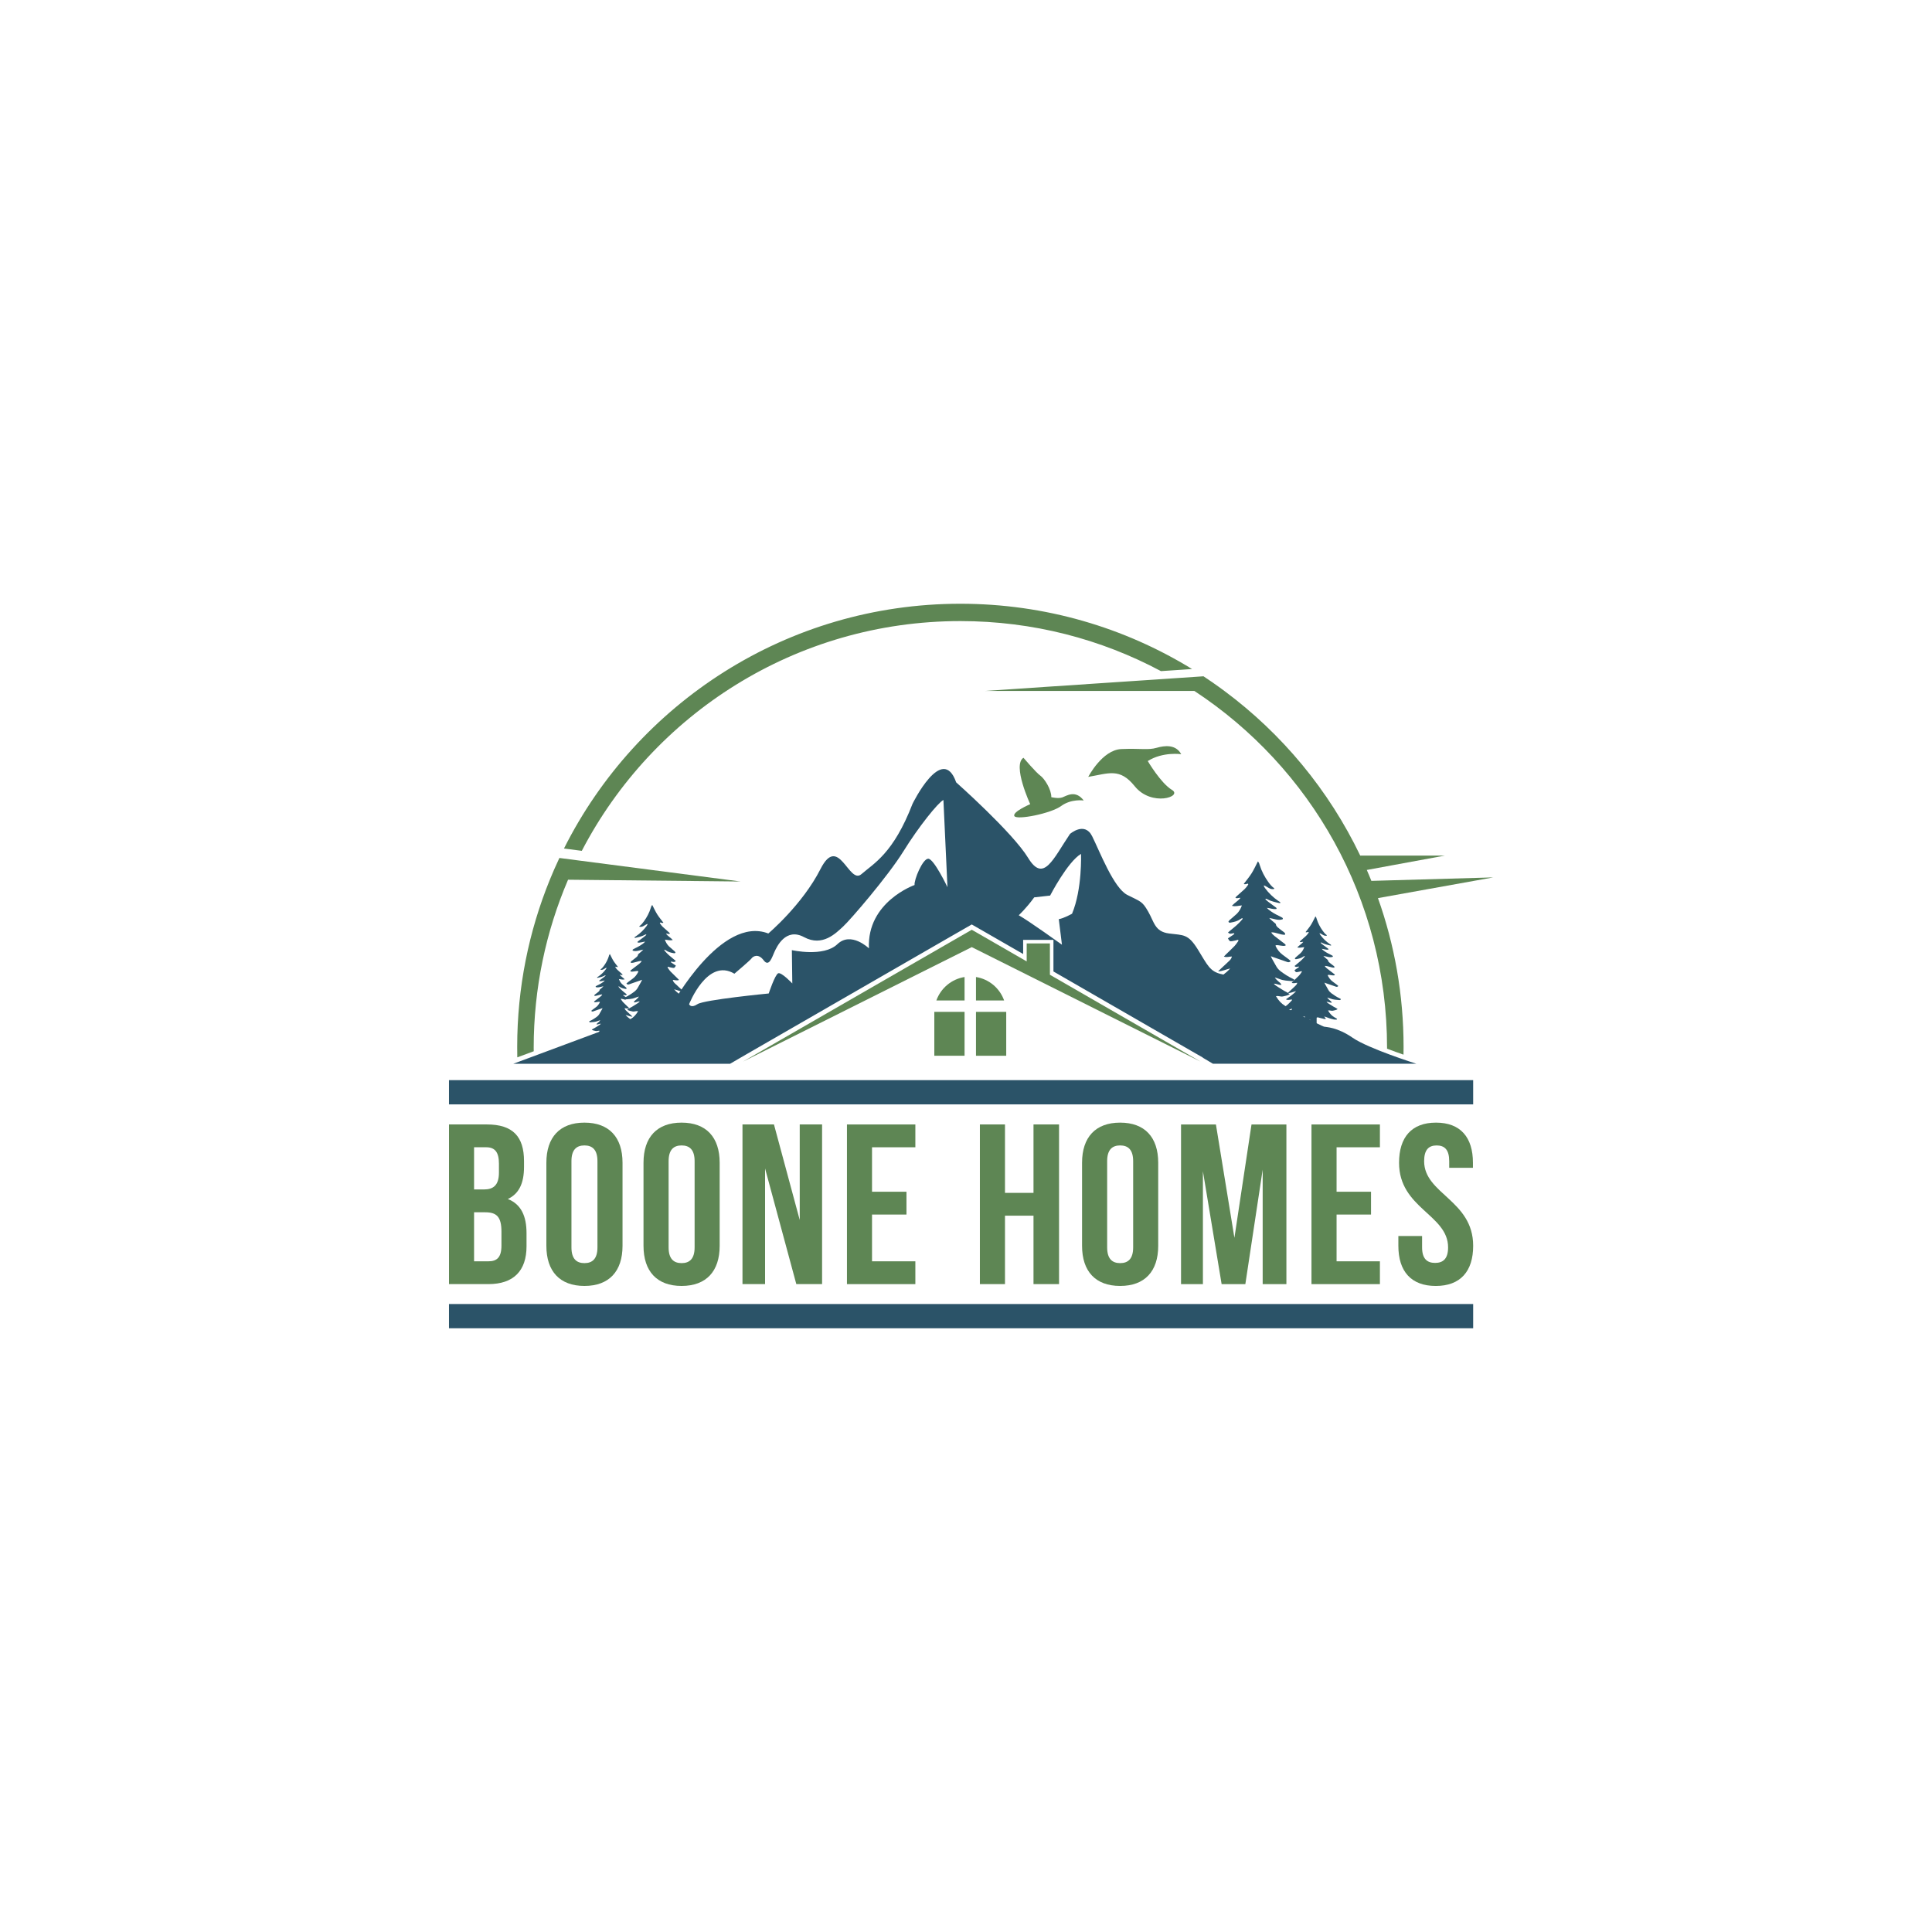 <?xml version="1.0" encoding="UTF-8"?>
<svg data-bbox="232.39 312.5 540.51 375.01" viewBox="0 0 1000 1000" xmlns="http://www.w3.org/2000/svg" data-type="color">
    <g>
        <path d="M271.23 601.02v2.95c0 8.5-2.6 13.93-8.38 16.64 6.96 2.72 9.68 8.97 9.68 17.71v6.73c0 12.75-6.73 19.6-19.71 19.6H232.4v-82.64H252c13.45.01 19.23 6.26 19.23 19.01zm-25.85-7.2v21.84h5.08c4.84 0 7.79-2.12 7.79-8.74v-4.6c0-5.9-2.01-8.5-6.61-8.5h-6.26zm0 33.65v25.38h7.44c4.37 0 6.73-2.01 6.73-8.14v-7.2c0-7.67-2.48-10.03-8.38-10.03h-5.79z" fill="#5e8654" data-color="1"/>
        <path d="M282.8 601.85c0-13.22 6.96-20.78 19.71-20.78s19.71 7.56 19.71 20.78v42.97c0 13.22-6.96 20.78-19.71 20.78s-19.71-7.56-19.71-20.78v-42.97zm12.98 43.79c0 5.9 2.6 8.15 6.73 8.15 4.13 0 6.73-2.24 6.73-8.15v-44.62c0-5.9-2.6-8.15-6.73-8.15-4.13 0-6.73 2.24-6.73 8.15v44.62z" fill="#5e8654" data-color="1"/>
        <path d="M333.08 601.85c0-13.22 6.96-20.78 19.71-20.78s19.71 7.56 19.71 20.78v42.97c0 13.22-6.96 20.78-19.71 20.78s-19.71-7.56-19.71-20.78v-42.97zm12.99 43.79c0 5.9 2.6 8.15 6.73 8.15 4.13 0 6.73-2.24 6.73-8.15v-44.62c0-5.9-2.6-8.15-6.73-8.15-4.13 0-6.73 2.24-6.73 8.15v44.62z" fill="#5e8654" data-color="1"/>
        <path d="M396 604.8v59.85h-11.69v-82.64h16.29l13.34 49.46v-49.46h11.57v82.64h-13.34L396 604.8z" fill="#5e8654" data-color="1"/>
        <path d="M451.36 616.84h17.83v11.81h-17.83v24.2h22.43v11.81h-35.41v-82.64h35.41v11.81h-22.43v23.01z" fill="#5e8654" data-color="1"/>
        <path d="M520.18 664.65h-12.99v-82.64h12.99v35.42h14.76v-35.42h13.22v82.64h-13.22v-35.42h-14.76v35.42z" fill="#5e8654" data-color="1"/>
        <path d="M560.07 601.85c0-13.22 6.97-20.78 19.71-20.78 12.75 0 19.71 7.56 19.71 20.78v42.97c0 13.22-6.97 20.78-19.71 20.78-12.75 0-19.71-7.56-19.71-20.78v-42.97zm12.99 43.79c0 5.9 2.6 8.15 6.73 8.15 4.13 0 6.73-2.24 6.73-8.15v-44.62c0-5.9-2.6-8.15-6.73-8.15-4.13 0-6.73 2.24-6.73 8.15v44.62z" fill="#5e8654" data-color="1"/>
        <path d="m638.93 640.69 8.85-58.67h18.06v82.64h-12.28V605.4l-8.97 59.26h-12.28l-9.68-58.43v58.43H611.3v-82.64h18.06l9.57 58.67z" fill="#5e8654" data-color="1"/>
        <path d="M691.81 616.84h17.83v11.81h-17.83v24.2h22.43v11.81h-35.42v-82.64h35.42v11.81h-22.43v23.01z" fill="#5e8654" data-color="1"/>
        <path d="M743.27 581.07c12.63 0 19.12 7.56 19.12 20.78v2.6h-12.28v-3.42c0-5.9-2.36-8.15-6.49-8.15s-6.49 2.24-6.49 8.15c0 17 25.38 20.19 25.38 43.8 0 13.22-6.61 20.78-19.36 20.78s-19.36-7.56-19.36-20.78v-5.08h12.28v5.9c0 5.9 2.6 8.03 6.73 8.03 4.13 0 6.73-2.12 6.73-8.03 0-17-25.38-20.19-25.38-43.8 0-13.22 6.49-20.78 19.12-20.78z" fill="#5e8654" data-color="1"/>
        <path d="M700.14 537.15c-8.13-5.61-13.74-5.47-14.86-5.76-1.12-.28-22.74-11.21-25.81-12.89-3.04-1.69-20.29-12.93-26.81-14.2-6.51-1.27-7.67-4.84-12.71-12.93-5.04-8.09-7.35-7.24-14.82-8.2-7.46-.95-7.68-5.89-10.84-11.35-3.15-5.47-3.78-5.04-10.82-8.62-7.04-3.58-14.31-22.61-18.19-30.39-3.89-7.78-11.46-1.16-11.46-1.16-8.73 12.93-13.66 25.55-21.66 12.4-7.98-13.13-37.25-39.1-37.25-39.1-7.15-20.47-22.58 11.08-22.58 11.08-9.94 25.79-20.05 30.83-26.48 36.44-6.46 5.61-11.78-21.17-21.17-2.66-9.39 18.51-27 33.36-27 33.36-24.39-9.46-49.83 36.87-49.83 36.87L265.7 550.6h112.2l5.48-3.19 3.3-1.91 105.57-60.84 10.73-6.16 7.74 4.44 2.99 1.72 15.87 9.13v-7.3h15.68v16.34l71.64 41.3 5.69 3.26-.04.07 5.25 3.12h105.28c0 .02-24.82-7.83-32.94-13.43zm-219.68-92.68c-2.95 0-7.43 11-7.08 13.61 0 0-24.74 8.69-23.62 32.79 0 0-9.26-8.97-16.34-2.16-7.08 6.8-23.55 3.08-23.55 3.08l.22 17.24s-5.61-5.96-7.3-5.26c-1.67.72-4.9 10.45-4.9 10.45s-33.44 3.23-36.9 5.54c-3.47 2.31-4.31 0-4.31 0s9.46-24.19 23.44-15.77c0 0 8.09-6.84 8.84-7.89.73-1.05 3.47-2.84 6.31.95 2.82 3.78 4.4-1.8 5.56-4.31 1.16-2.53 5.8-12.84 15.35-7.68 9.57 5.15 16.51-2.11 20.19-5.47 3.69-3.36 23.2-26.01 31.2-38.9 7.98-12.89 18.08-25.37 20.74-26.63l2.09 45.14s-7-14.73-9.94-14.73zm74.43 28.47s-4.2 2.38-6.86 2.81l1.63 13.22s-17.02-12.23-22.36-15.24c0 0 3.91-3.59 8-9.26l8.24-.92s8.97-17.39 15.99-21.59c0 0 .7 18.21-4.64 30.98z" fill="#2b5368" data-color="2"/>
        <path d="M329.73 533.21c-.04.11-.22.26-.33.26-.53 0-1.08-.02-1.6-.11-.75-.15-1.47-.39-2.22-.57-.15.28.07.37.2.46.68.51 1.38.99 2.05 1.49.18.11.33.28.51.44-.39.31-.75.35-1.14.28-.72-.15-1.43-.29-2.15-.44-.2-.05-.42-.09-.72-.15.22.64.92.68 1.14 1.16 0 .29-.24.31-.4.37-.7.24-1.41.35-2.15.2-.75-.15-1.5-.29-2.26-.46-.17-.02-.35-.05-.55-.07-.13.79.68 1.25.53 2.02-1.01.18-1.82-.48-2.73-.64-.22.42-.15.81-.13 1.17.07 1.49.17 2.99.24 4.48.02.35 0 .7-.04 1.03-.04.31-.33.57-.64.55-.42-.02-.84-.06-1.25-.15a.669.669 0 0 1-.42-.37c-.15-.29-.28-.64-.31-.97-.09-.75-.15-1.52-.18-2.29-.04-1.19-.02-2.38-.02-3.56-.02-.28-.02-.53-.02-.77-.4-.26-.73-.06-1.05.02-.72.17-1.41.37-2.11.53-.2.04-.44 0-.66 0-.05-.53.51-.59.62-1.05-.97.22-1.8.7-2.71.92-.88.22-1.74.55-2.64.35-.11-.28.04-.35.17-.42.29-.18.61-.33.9-.51 1.1-.66 1.87-1.49 2.7-2.84-.7-.2-1.36.22-2.04.07-.66-.17-1.34-.22-2.02-.66.51-.46 1.1-.66 1.6-.97.53-.33 1.06-.62 1.58-.97.5-.33 1.05-.61 1.52-1.14-.83-.07-1.47.48-2.26.33.22-.55.68-.79 1.03-1.12.33-.31.66-.61.92-1.05-.46.15-.94.28-1.39.46-1.19.5-2.46.5-3.72.62-.26.02-.53-.02-.64-.44.17-.11.35-.22.55-.31 1.21-.57 2.35-1.3 3.43-2.11.55-.42 1.03-.92 1.36-1.52.42-.77.88-1.54 1.3-2.31.09-.15.15-.33.29-.66-.37.15-.57.22-.77.29-.86.29-1.74.59-2.6.9-.48.17-.94.33-1.41.5-.39.13-.73.16-1.06-.28.2-.18.39-.37.59-.51.62-.48 1.25-.92 1.85-1.38.86-.62 1.45-1.47 1.94-2.38.05-.09.04-.22.05-.37-.99-.17-1.96.39-2.92.11-.11-.29.09-.4.22-.51 1.01-.77 2.02-1.54 3.01-2.31.28-.22.51-.48.75-.72.07-.07.09-.18.18-.39-1.43 0-2.66.77-4 .73-.15-.37.04-.57.26-.73.48-.39.99-.72 1.45-1.12.4-.35.88-.61.95-1.23.02-.18.29-.35.46-.5.46-.4.95-.77 1.5-1.38-1.43.22-2.66.84-3.94.39-.15-.22-.04-.39.13-.5.29-.17.59-.33.9-.48 1.12-.51 2.18-1.14 3.14-1.91.15-.13.26-.28.48-.5-1.05.11-1.91.51-2.82.33-.13-.26.06-.35.2-.46.73-.55 1.49-1.1 2.22-1.65.29-.24.57-.5.88-.75-.35-.29-.53-.04-.7.05-1.06.55-2.22.81-3.37 1.06-.13.04-.29-.02-.42-.04.07-.33.4-.4.62-.57 1.54-1.06 2.86-2.33 3.96-3.83.13-.18.22-.39.33-.59.02-.02-.02-.05-.07-.17-.99.37-1.8 1.36-3.01 1.03.02-.07 0-.18.04-.2.72-.5 1.23-1.16 1.72-1.83 1.1-1.54 1.98-3.19 2.53-5.01.09-.37.22-.72.53-1.06.64 1.23 1.17 2.42 1.85 3.5.68 1.08 1.52 2.07 2.31 3.12-.44.28-.83-.05-1.21-.07-.22.22-.04.39.05.51.28.37.53.75.86 1.06.79.73 1.6 1.43 2.4 2.15.13.13.24.26.37.4-.51.42-.99-.09-1.5.09.7.88 1.69 1.41 2.53 2.31-1.08.31-1.98-.05-2.95-.11.35.99.83 1.8 1.5 2.48.48.44.99.84 1.47 1.28.39.31.77.61 1.01 1.05-.2.37-.48.28-.72.24-1.03-.18-2.04-.42-2.9-1.06-.15-.11-.33-.17-.5-.26-.18.28.04.4.13.51.99 1.19 2.18 2.16 3.37 3.12.24.18.46.39.72.61-.59.7-1.25.18-1.83.24-.09.26.13.33.26.42.53.37 1.06.72 1.6 1.08-.44.83-.57.94-1.23.83-.61-.09-1.19-.26-1.76-.4-.2.24-.04.4.05.53.31.44.61.9.97 1.28.86.88 1.76 1.72 2.62 2.57.17.17.31.31.53.55-.84.35-1.58 0-2.35-.02.09.59.44.95.79 1.3.83.79 1.67 1.56 2.51 2.35.22.2.42.42.75.75-1.27-.07-2.27-.57-3.56-.88 1.32 1.52 2.82 2.37 4.27 3.45-.9.57-1.76-.02-2.62.15.07.15.09.26.17.33.53.55 1.05 1.12 1.61 1.63.75.66 1.54 1.27 2.31 1.91.12.1.21.3.18.39z" fill="#2b5368" data-color="2"/>
        <path d="M357.07 522.97c-.05.15-.3.36-.46.36-.74 0-1.5-.03-2.21-.15-1.04-.2-2.03-.53-3.07-.79-.2.38.1.51.28.64.94.71 1.91 1.37 2.85 2.06.25.15.46.38.71.61-.53.43-1.04.48-1.58.38-.99-.2-1.98-.41-2.97-.61-.28-.08-.58-.13-.99-.2.3.89 1.27.94 1.58 1.6 0 .41-.33.43-.56.51-.97.33-1.96.48-2.97.28-1.04-.2-2.08-.41-3.13-.64-.23-.03-.48-.08-.76-.1-.18 1.09.94 1.73.74 2.79-1.4.25-2.52-.66-3.79-.89-.3.58-.2 1.12-.18 1.63.1 2.06.23 4.14.33 6.2.03.48 0 .97-.05 1.42-.05.43-.46.79-.89.76-.58-.03-1.17-.08-1.73-.2-.23-.05-.48-.28-.58-.51-.2-.41-.38-.89-.43-1.35-.13-1.04-.2-2.11-.25-3.18-.05-1.65-.03-3.3-.03-4.93-.03-.38-.03-.74-.03-1.07-.56-.36-1.02-.08-1.45.03-.99.23-1.96.51-2.92.74-.28.05-.61 0-.91 0-.08-.74.71-.81.86-1.45-1.35.3-2.49.97-3.76 1.27-1.22.3-2.41.76-3.66.48-.15-.38.05-.48.23-.58.41-.25.84-.46 1.24-.71 1.52-.91 2.59-2.06 3.73-3.94-.97-.28-1.88.3-2.82.1-.91-.23-1.85-.3-2.79-.91.71-.64 1.52-.91 2.21-1.35.74-.46 1.47-.86 2.19-1.35.69-.46 1.45-.84 2.11-1.58-1.14-.1-2.03.66-3.13.46.3-.76.94-1.09 1.42-1.55.46-.43.91-.84 1.27-1.45-.64.2-1.3.38-1.93.64-1.65.69-3.4.69-5.16.86-.36.03-.74-.03-.89-.61.23-.15.48-.3.76-.43 1.68-.79 3.25-1.8 4.75-2.92.76-.58 1.42-1.27 1.88-2.11.58-1.07 1.22-2.13 1.8-3.2.13-.2.2-.46.41-.91-.51.2-.79.3-1.07.41-1.19.41-2.41.81-3.61 1.24-.66.23-1.3.46-1.96.69-.53.18-1.02.23-1.47-.38.28-.25.53-.51.81-.71.86-.66 1.73-1.27 2.57-1.91 1.19-.86 2.01-2.03 2.69-3.3.08-.13.05-.31.08-.51-1.37-.23-2.72.53-4.04.15-.15-.41.13-.56.3-.71 1.4-1.07 2.79-2.13 4.17-3.2.38-.3.71-.66 1.04-.99.1-.1.13-.25.25-.53-1.98 0-3.68 1.07-5.54 1.02-.2-.51.05-.79.36-1.02.66-.53 1.37-.99 2.01-1.55.56-.48 1.22-.84 1.32-1.7.03-.25.41-.48.64-.69.64-.56 1.32-1.07 2.08-1.91-1.98.3-3.68 1.17-5.46.53-.2-.3-.05-.53.18-.69.41-.23.81-.46 1.24-.66 1.55-.71 3.02-1.58 4.34-2.64.2-.18.36-.38.66-.69-1.45.15-2.64.71-3.91.46-.18-.36.08-.48.28-.64 1.02-.76 2.06-1.52 3.07-2.29.41-.33.79-.69 1.22-1.04-.48-.41-.74-.05-.97.08-1.47.76-3.07 1.12-4.67 1.47-.18.05-.41-.03-.58-.05.1-.46.56-.56.86-.79 2.13-1.47 3.96-3.23 5.49-5.31.18-.25.3-.53.46-.81.03-.03-.03-.08-.1-.23-1.37.51-2.49 1.88-4.17 1.42.03-.1 0-.25.05-.28.99-.69 1.7-1.6 2.39-2.54 1.52-2.13 2.74-4.42 3.51-6.94.13-.51.3-.99.74-1.47.89 1.7 1.63 3.35 2.57 4.85.94 1.5 2.11 2.87 3.2 4.32-.61.38-1.14-.08-1.68-.1-.3.3-.05.53.08.71.38.51.74 1.04 1.19 1.47 1.09 1.02 2.21 1.98 3.33 2.97.18.18.33.36.51.56-.71.58-1.37-.13-2.08.13.97 1.22 2.34 1.96 3.51 3.2-1.5.43-2.74-.08-4.09-.15.48 1.37 1.14 2.49 2.08 3.43.66.61 1.37 1.17 2.03 1.78.53.43 1.07.84 1.4 1.45-.28.51-.66.38-.99.33-1.42-.25-2.82-.58-4.01-1.47-.2-.15-.46-.23-.69-.36-.25.38.05.56.18.71 1.37 1.65 3.02 3 4.67 4.32.33.25.64.53.99.84-.81.97-1.73.25-2.54.33-.13.36.18.46.36.58.74.51 1.47.99 2.21 1.5-.61 1.14-.79 1.3-1.7 1.14-.84-.13-1.65-.36-2.44-.56-.28.33-.05.56.08.74.43.61.84 1.24 1.35 1.78 1.19 1.22 2.44 2.39 3.63 3.56.23.23.43.43.74.76-1.17.48-2.18 0-3.25-.03.13.81.61 1.32 1.09 1.8 1.14 1.09 2.31 2.16 3.48 3.25.3.28.58.58 1.04 1.04-1.75-.1-3.15-.79-4.93-1.22 1.83 2.11 3.91 3.28 5.92 4.78-1.24.79-2.44-.03-3.63.2.1.2.13.36.23.46.74.76 1.45 1.55 2.24 2.26 1.04.91 2.13 1.75 3.2 2.64.11.15.24.43.19.56z" fill="#2b5368" data-color="2"/>
        <path d="M663.62 522.64c.05.14.27.32.41.32.65 0 1.33-.02 1.96-.14.92-.18 1.8-.47 2.72-.7.18.34-.09.45-.25.56-.83.63-1.69 1.22-2.52 1.82-.22.14-.41.34-.63.54.47.38.92.43 1.4.34.88-.18 1.76-.36 2.63-.54.25-.07.52-.11.88-.18-.27.79-1.13.83-1.4 1.42 0 .36.29.38.5.45.86.29 1.73.43 2.63.25.92-.18 1.85-.36 2.77-.56.2-.02.43-.07.68-.09.16.97-.83 1.53-.65 2.48 1.24.23 2.23-.59 3.35-.79.27.52.18.99.16 1.44-.09 1.82-.2 3.67-.29 5.49-.02.43 0 .86.05 1.26.04.38.41.7.79.68.52-.02 1.04-.07 1.53-.18.2-.05.43-.25.52-.45.18-.36.34-.79.38-1.19.11-.92.18-1.87.23-2.81.05-1.46.02-2.93.02-4.37.02-.34.02-.65.02-.95.5-.32.9-.07 1.28.02.88.2 1.73.45 2.59.65.25.04.54 0 .81 0 .07-.65-.63-.72-.77-1.28 1.19.27 2.21.86 3.33 1.13 1.08.27 2.14.68 3.24.43.14-.34-.04-.43-.2-.52-.36-.23-.74-.41-1.1-.63-1.35-.81-2.3-1.82-3.31-3.49.86-.25 1.67.27 2.5.09.81-.2 1.64-.27 2.48-.81-.63-.56-1.35-.81-1.96-1.19-.65-.41-1.31-.77-1.94-1.19-.61-.41-1.28-.74-1.87-1.4 1.01-.09 1.8.59 2.77.41-.27-.68-.83-.97-1.26-1.37-.41-.38-.81-.74-1.13-1.28.56.18 1.15.34 1.71.56 1.46.61 3.02.61 4.57.77.32.02.65-.02.79-.54-.2-.14-.43-.27-.68-.38-1.49-.7-2.88-1.6-4.21-2.59-.68-.52-1.26-1.13-1.67-1.87-.52-.95-1.08-1.89-1.6-2.84-.11-.18-.18-.41-.36-.81.45.18.7.27.95.36 1.06.36 2.14.72 3.2 1.1.59.2 1.15.41 1.73.61.47.16.9.2 1.31-.34-.25-.23-.47-.45-.72-.63-.77-.59-1.53-1.13-2.27-1.69-1.06-.77-1.78-1.8-2.39-2.93-.07-.11-.04-.27-.07-.45 1.22-.2 2.41.47 3.58.14.14-.36-.11-.5-.27-.63-1.24-.95-2.48-1.89-3.69-2.84-.34-.27-.63-.59-.92-.88-.09-.09-.11-.23-.22-.47 1.76 0 3.26.95 4.91.9.18-.45-.05-.7-.32-.9-.59-.47-1.22-.88-1.78-1.37-.5-.43-1.08-.74-1.17-1.51-.02-.23-.36-.43-.56-.61-.56-.5-1.17-.95-1.85-1.69 1.76.27 3.26 1.04 4.84.47.18-.27.05-.47-.16-.61-.36-.2-.72-.41-1.1-.59-1.37-.63-2.68-1.4-3.85-2.34-.18-.16-.32-.34-.59-.61 1.28.14 2.34.63 3.47.41.16-.32-.07-.43-.25-.56-.9-.68-1.82-1.35-2.72-2.03-.36-.29-.7-.61-1.08-.92.43-.36.65-.05.86.07 1.31.68 2.72.99 4.14 1.31.16.05.36-.02.52-.04-.09-.41-.5-.5-.77-.7-1.89-1.31-3.51-2.86-4.86-4.7-.16-.23-.27-.47-.41-.72-.02-.02.02-.07.09-.2 1.22.45 2.21 1.67 3.69 1.26-.02-.09 0-.23-.04-.25-.88-.61-1.51-1.42-2.12-2.25-1.35-1.89-2.43-3.92-3.11-6.14-.11-.45-.27-.88-.65-1.31-.79 1.51-1.44 2.97-2.27 4.3-.83 1.33-1.87 2.54-2.84 3.83.54.34 1.01-.07 1.49-.09.27.27.05.47-.07.63-.34.45-.65.92-1.06 1.31-.97.9-1.96 1.76-2.95 2.63-.16.16-.29.32-.45.5.63.52 1.22-.11 1.85.11-.86 1.08-2.07 1.73-3.11 2.84 1.33.38 2.43-.07 3.62-.14-.43 1.22-1.01 2.21-1.85 3.04-.59.54-1.22 1.04-1.8 1.58-.47.38-.95.74-1.24 1.28.25.45.59.34.88.29 1.26-.23 2.5-.52 3.56-1.31.18-.14.41-.2.61-.32.23.34-.04.5-.16.63-1.22 1.46-2.68 2.66-4.14 3.83-.29.23-.56.47-.88.74.72.86 1.53.23 2.25.29.11.31-.16.41-.32.52-.65.45-1.31.88-1.96 1.33.54 1.01.7 1.15 1.51 1.01.74-.11 1.46-.32 2.16-.5.25.29.05.5-.07.65-.38.54-.74 1.1-1.19 1.58-1.06 1.08-2.16 2.12-3.22 3.15-.2.2-.38.38-.65.68 1.04.43 1.94 0 2.88-.02-.11.72-.54 1.17-.97 1.6-1.01.97-2.05 1.91-3.08 2.88-.27.25-.52.52-.92.92 1.55-.09 2.79-.7 4.37-1.08-1.62 1.87-3.47 2.9-5.24 4.23 1.1.7 2.16-.02 3.22.18-.09.18-.11.32-.2.41-.65.68-1.28 1.37-1.98 2-.92.81-1.89 1.55-2.84 2.34-.12.1-.24.35-.19.46z" fill="#2b5368" data-color="2"/>
        <path d="M626.42 515.06c.06.19.39.45.58.45.93 0 1.9-.03 2.8-.19 1.32-.26 2.58-.68 3.9-1 .26.48-.13.64-.35.81-1.19.9-2.42 1.74-3.61 2.61-.32.19-.58.48-.9.77.68.55 1.32.61 2 .48 1.26-.26 2.51-.52 3.77-.77.35-.1.74-.16 1.26-.26-.39 1.13-1.61 1.19-2 2.03 0 .52.42.55.71.64 1.23.42 2.48.61 3.77.35 1.32-.26 2.64-.52 3.97-.81.29-.03.61-.1.97-.13.23 1.39-1.19 2.19-.93 3.55 1.77.32 3.19-.84 4.8-1.13.39.74.26 1.42.23 2.06-.13 2.61-.29 5.25-.42 7.87-.03.61 0 1.23.06 1.81.06.55.58 1 1.13.97.74-.03 1.48-.1 2.19-.26.29-.06.61-.35.74-.64.26-.52.48-1.13.55-1.71.16-1.32.26-2.68.32-4.03.06-2.1.03-4.19.03-6.25.03-.48.03-.93.03-1.35.71-.45 1.29-.1 1.84.03 1.26.29 2.48.64 3.71.93.35.06.77 0 1.16 0 .1-.93-.9-1.03-1.1-1.84 1.71.39 3.16 1.22 4.77 1.61 1.55.39 3.06.97 4.64.61.19-.48-.06-.61-.29-.74-.52-.32-1.06-.58-1.58-.9-1.93-1.16-3.29-2.61-4.74-5 1.23-.35 2.39.39 3.58.13 1.16-.29 2.35-.39 3.55-1.16-.9-.81-1.93-1.16-2.8-1.71-.93-.58-1.87-1.1-2.77-1.71-.87-.58-1.84-1.06-2.68-2 1.45-.13 2.58.84 3.97.58-.39-.97-1.19-1.39-1.81-1.97-.58-.55-1.16-1.06-1.61-1.84.81.26 1.64.48 2.45.81 2.1.87 4.32.87 6.54 1.1.45.03.93-.03 1.13-.77-.29-.19-.61-.39-.97-.55-2.13-1-4.13-2.29-6.03-3.71-.97-.74-1.81-1.61-2.39-2.68-.74-1.35-1.55-2.71-2.29-4.06-.16-.26-.26-.58-.52-1.16.64.26 1 .39 1.35.52 1.52.52 3.06 1.03 4.58 1.58.84.29 1.64.58 2.48.87.68.23 1.29.29 1.87-.48-.35-.32-.68-.64-1.03-.9-1.1-.84-2.19-1.61-3.26-2.42-1.52-1.1-2.55-2.58-3.42-4.19-.1-.16-.06-.39-.1-.64 1.74-.29 3.45.68 5.13.19.19-.52-.16-.71-.39-.9-1.77-1.35-3.55-2.71-5.29-4.06-.48-.39-.9-.84-1.32-1.26-.13-.13-.16-.32-.32-.68 2.51 0 4.67 1.35 7.03 1.29.26-.64-.06-1-.45-1.29-.84-.68-1.74-1.26-2.55-1.97-.71-.61-1.55-1.06-1.68-2.16-.03-.32-.52-.61-.81-.87-.81-.71-1.68-1.35-2.64-2.42 2.51.39 4.67 1.48 6.93.68.26-.39.06-.68-.23-.87-.52-.29-1.03-.58-1.58-.84-1.97-.9-3.84-2-5.51-3.35-.26-.23-.45-.48-.84-.87 1.84.19 3.35.9 4.96.58.23-.45-.1-.61-.35-.81-1.29-.97-2.61-1.93-3.9-2.9-.52-.42-1-.87-1.55-1.32.61-.52.93-.06 1.22.1 1.87.97 3.9 1.42 5.93 1.87.23.06.52-.03.74-.06-.13-.58-.71-.71-1.1-1-2.71-1.87-5.03-4.09-6.96-6.74-.23-.32-.39-.68-.58-1.03-.03-.03.03-.1.13-.29 1.74.64 3.16 2.39 5.29 1.81-.03-.13 0-.32-.06-.35-1.26-.87-2.16-2.03-3.03-3.22-1.93-2.71-3.48-5.61-4.45-8.8-.16-.64-.39-1.26-.93-1.87-1.13 2.16-2.06 4.26-3.26 6.16-1.19 1.9-2.68 3.64-4.06 5.48.77.48 1.45-.1 2.13-.13.39.39.06.68-.1.9-.48.64-.93 1.32-1.52 1.87-1.39 1.29-2.8 2.51-4.22 3.77-.23.23-.42.45-.64.71.9.74 1.74-.16 2.64.16-1.23 1.55-2.97 2.48-4.45 4.06 1.9.55 3.48-.1 5.19-.19-.61 1.74-1.45 3.16-2.64 4.35-.84.77-1.74 1.48-2.58 2.26-.68.55-1.35 1.06-1.77 1.84.35.64.84.48 1.26.42 1.81-.32 3.58-.74 5.09-1.87.26-.19.58-.29.87-.45.32.48-.06.71-.23.9-1.74 2.1-3.84 3.8-5.93 5.48-.42.32-.81.68-1.26 1.06 1.03 1.23 2.19.32 3.22.42.16.45-.23.58-.45.74-.93.64-1.87 1.26-2.8 1.9.77 1.45 1 1.64 2.16 1.45 1.06-.16 2.1-.45 3.09-.71.35.42.06.71-.1.93-.55.77-1.06 1.58-1.71 2.26-1.52 1.55-3.09 3.03-4.61 4.51-.29.29-.55.55-.93.97 1.48.61 2.77 0 4.13-.03-.16 1.03-.77 1.68-1.39 2.29-1.45 1.39-2.93 2.74-4.42 4.13-.39.35-.74.74-1.32 1.32 2.22-.13 4-1 6.25-1.55-2.32 2.68-4.96 4.16-7.51 6.06 1.58 1 3.09-.03 4.61.26-.13.26-.16.45-.29.58-.93.97-1.84 1.97-2.84 2.87-1.32 1.16-2.71 2.22-4.06 3.35-.12.16-.28.51-.22.67z" fill="#2b5368" data-color="2"/>
        <path d="M497.08 312.5c-89.76 0-167.49 51.58-205.17 126.7l9.23 1.19c36.81-70.69 110.74-118.92 195.94-118.92 37.54 0 72.89 9.37 103.83 25.9l10.49-.7 5.59-.39c-34.88-21.42-75.96-33.78-119.91-33.78z" fill="#5e8654" data-color="1"/>
        <path d="M713.23 464.86c8.58 24.08 13.26 50.02 13.26 77.05 0 1.32-.02 2.66-.04 3.98-2.53-.88-5.48-1.94-8.51-3.08v-.48c0-77.25-39.65-145.24-99.74-184.7H509.76l97.87-6.55 15.28-1.03.05.02c1.56 1.03 3.1 2.07 4.62 3.14 2.07 1.43 4.13 2.92 6.16 4.42 29.84 22.16 54.11 51.39 70.32 85.23h43.74l-40.35 7.43c.83 1.87 1.61 3.74 2.37 5.65l63.08-1.8-59.67 10.72z" fill="#5e8654" data-color="1"/>
        <path d="M294.03 455.34c-11.44 26.69-17.79 56.11-17.79 86.99 0 .61 0 1.19.02 1.8l-8.51 3.15c-.04-1.8-.05-3.58-.05-5.37 0-30.67 6.02-59.92 16.93-86.66.72-1.74 1.43-3.47 2.18-5.17.88-2.02 1.8-4.02 2.73-6l9.13 1.19 84.64 10.99-89.28-.92z" fill="#5e8654" data-color="1"/>
        <path d="M611.39 390.37s-9.43-1.4-17.31 3.54c0 0 6.73 11.46 12.51 14.93 5.78 3.47-10.58 8.89-19.26-1.89-7.78-9.67-13.44-6.62-24.06-4.84 0 0 7.25-13.98 17.14-14.4s13.88.63 18.19-.63 10.02-1.83 12.79 3.29z" fill="#5e8654" data-color="1"/>
        <path d="M560.93 414.34s-6.41-1.02-11.71 2.87c-5.27 3.88-22.99 7.36-24.18 5.19s8.2-6.17 8.2-6.17-9.39-20.22-3.5-24.01c0 0 6.52 7.68 8.73 9.25 2.21 1.58 5.78 7.25 5.68 11.14 0 0 3.57.89 5.73.11 2.14-.78 6.8-4.06 11.05 1.62z" fill="#5e8654" data-color="1"/>
        <path fill="#5e8654" d="m621.4 549.48-89.38-44.72-.61-.31-28.43-14.22-118.41 59.25 111.87-64.47 6.54-3.76 6.55 3.76 21.88 12.62v-9.3h12.02v16.21l77.97 44.94z" data-color="1"/>
        <path fill="#2b5368" d="M762.51 559.08v12.55H232.39v-12.55h530.12z" data-color="2"/>
        <path fill="#2b5368" d="M762.51 674.96v12.55H232.39v-12.55h530.12z" data-color="2"/>
        <path d="M499.26 505.7v12.14h-14.6c2.26-6.33 7.82-11.06 14.6-12.14z" fill="#5e8654" data-color="1"/>
        <path d="M519.73 517.84h-14.56V505.7c6.77 1.08 12.32 5.81 14.56 12.14z" fill="#5e8654" data-color="1"/>
        <path fill="#5e8654" d="M499.26 523.74v22.72H483.6v-22.72h15.66z" data-color="1"/>
        <path fill="#5e8654" d="M520.82 523.74v22.72h-15.65v-22.72h15.65z" data-color="1"/>
    </g>
</svg>
